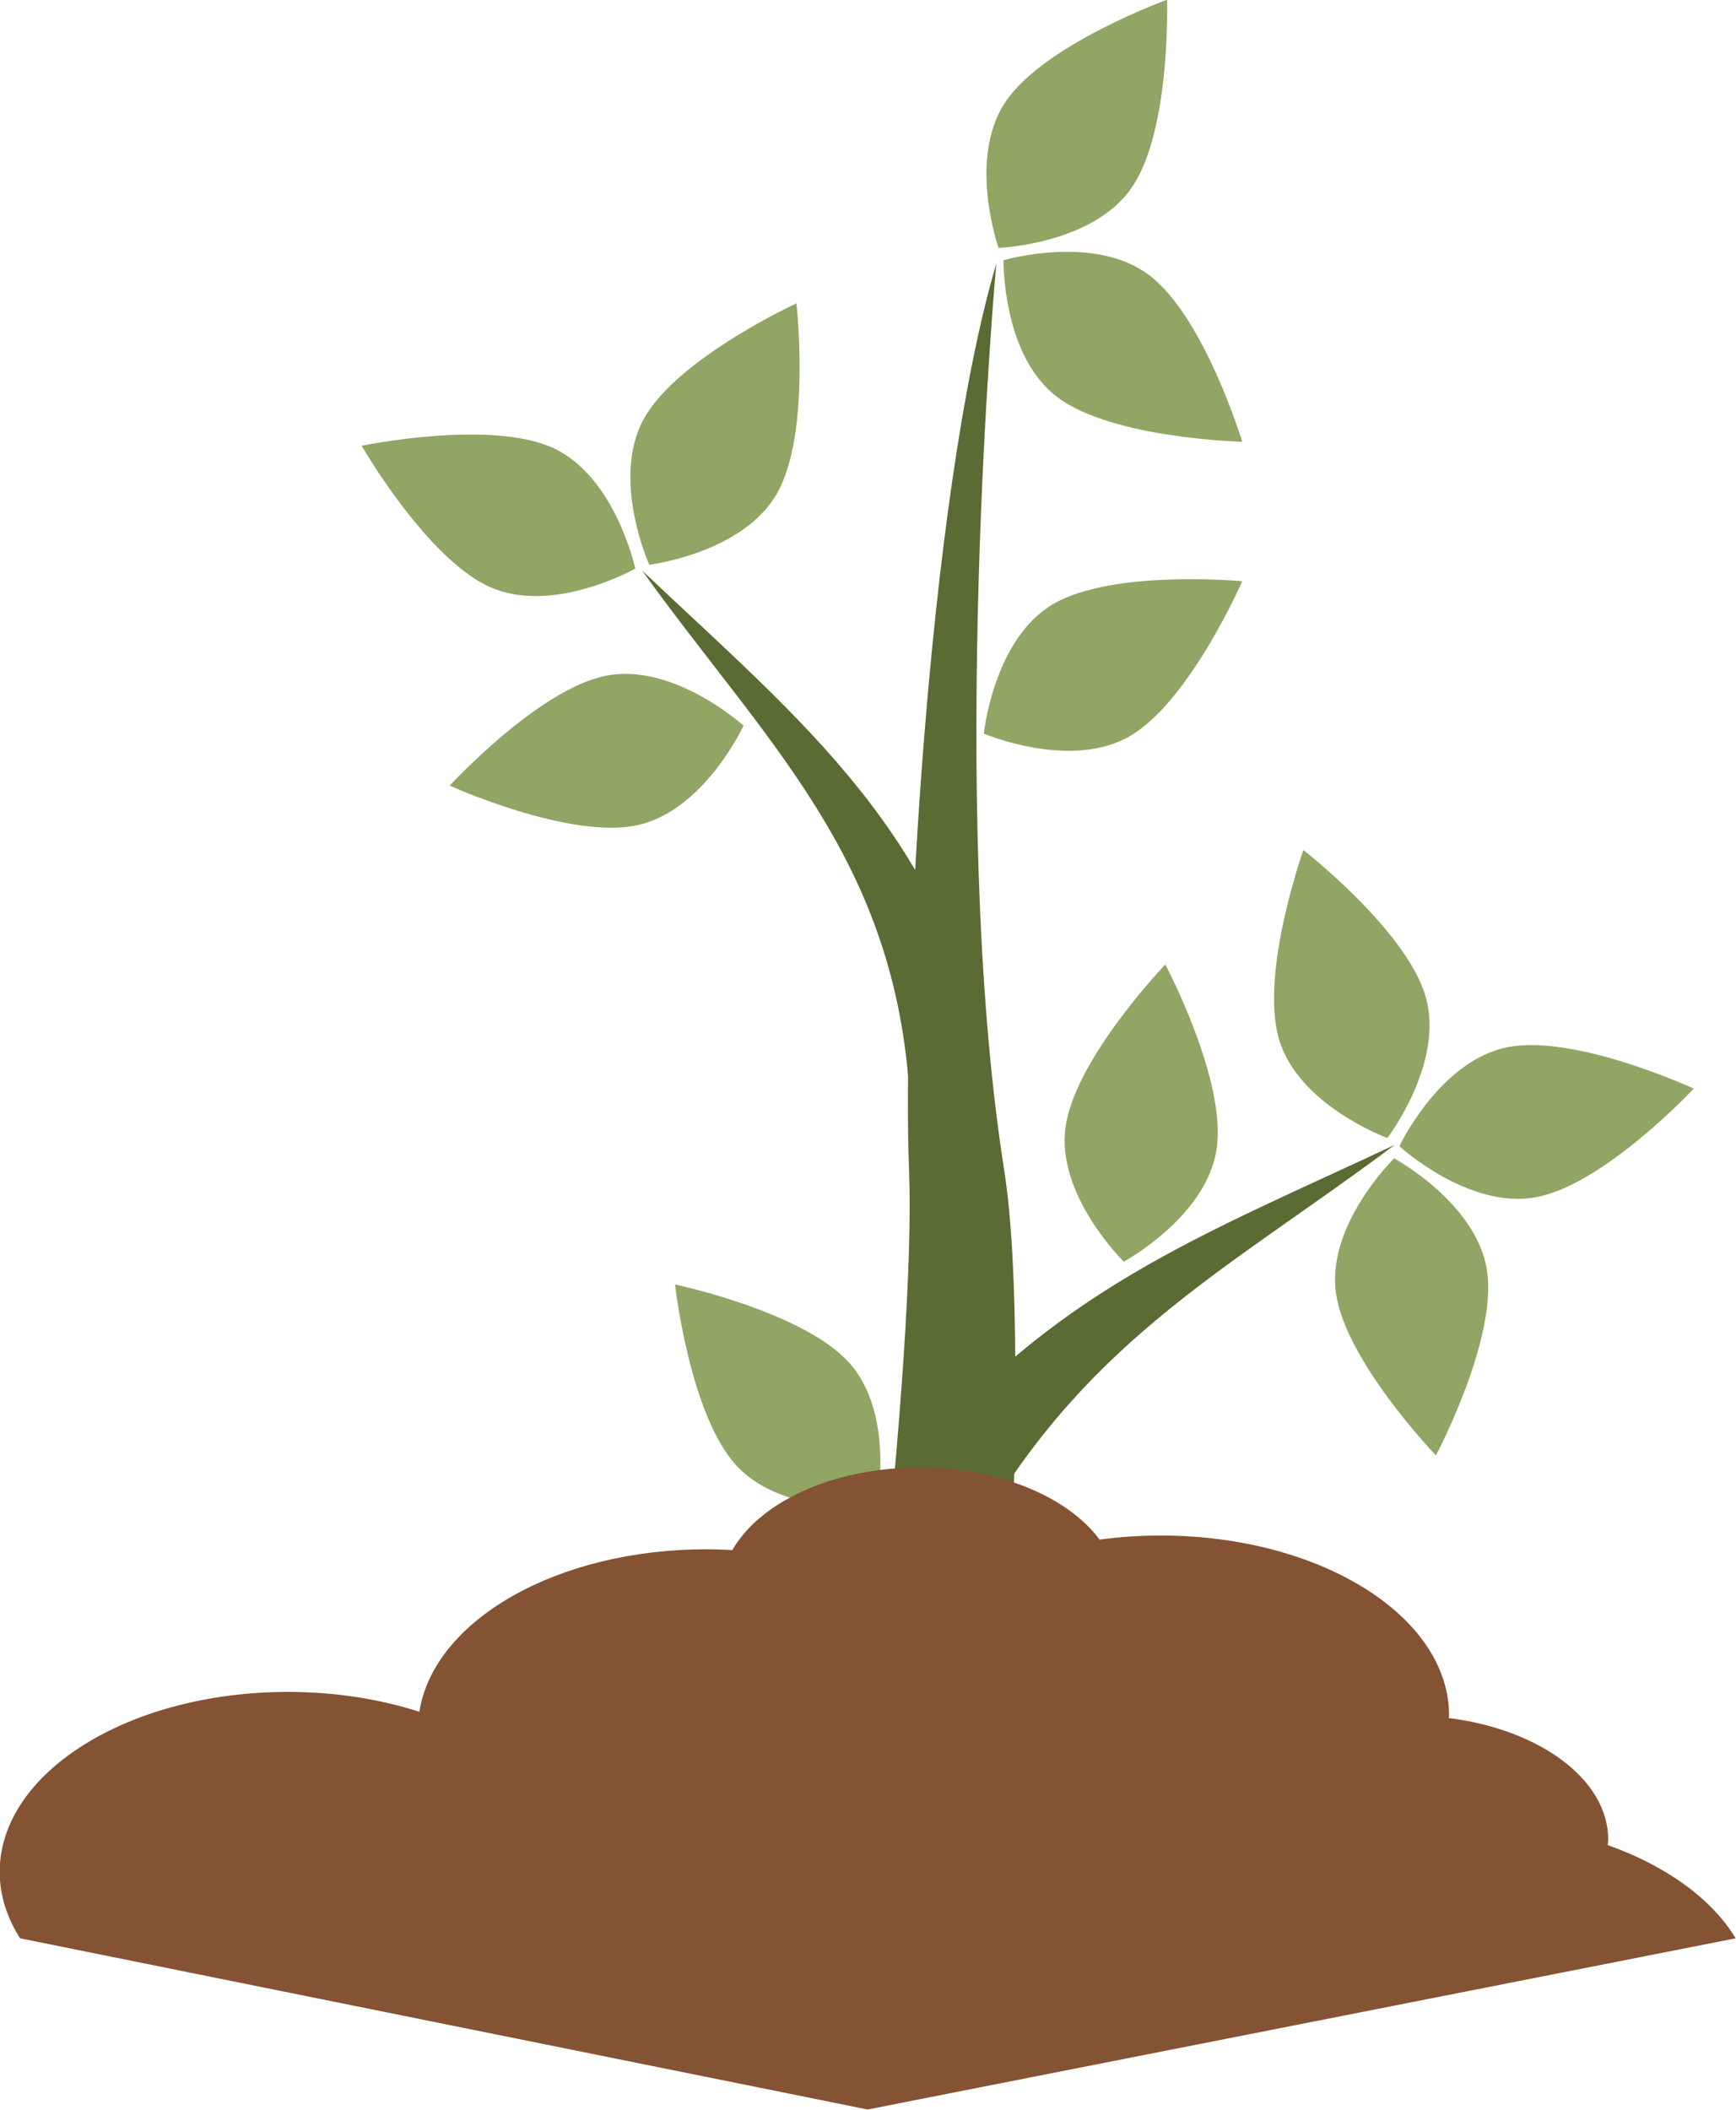 <?xml version="1.0" encoding="UTF-8" standalone="no"?><svg xmlns="http://www.w3.org/2000/svg" xmlns:xlink="http://www.w3.org/1999/xlink" fill="#000000" height="323.1" preserveAspectRatio="xMidYMid meet" version="1" viewBox="79.7 51.1 265.9 323.1" width="265.9" zoomAndPan="magnify"><g><g id="change1_1"><path d="M 209.734 259.75 C 216.863 267.602 213.973 281.816 213.973 281.816 C 213.973 281.816 199.543 283.309 192.43 275.465 C 185.305 267.625 183.094 247.805 183.094 247.805 C 183.094 247.805 202.609 251.902 209.734 259.75" fill="#91a564"/></g><g id="change1_2"><path d="M 240.98 143.621 C 231.859 149.004 230.395 163.441 230.395 163.441 C 230.395 163.441 243.738 169.148 252.867 163.766 C 261.988 158.383 269.973 140.109 269.973 140.109 C 269.973 140.109 250.109 138.242 240.98 143.621" fill="#91a564"/></g><g id="change1_3"><path d="M 172.441 154.598 C 182.828 152.477 193.586 162.223 193.586 162.223 C 193.586 162.223 187.516 175.395 177.121 177.508 C 166.734 179.629 148.582 171.41 148.582 171.41 C 148.582 171.41 162.062 156.723 172.441 154.598" fill="#91a564"/></g><g id="change1_4"><path d="M 164.297 119.648 C 173.965 123.988 177.004 138.176 177.004 138.176 C 177.004 138.176 164.387 145.324 154.711 140.984 C 145.039 136.645 135.09 119.363 135.09 119.363 C 135.09 119.363 154.629 115.312 164.297 119.648" fill="#91a564"/></g><g id="change1_5"><path d="M 198.75 126.598 C 193.555 135.832 179.148 137.582 179.148 137.582 C 179.148 137.582 173.176 124.359 178.379 115.125 C 183.574 105.895 201.688 97.555 201.688 97.555 C 201.688 97.555 203.949 117.359 198.75 126.598" fill="#91a564"/></g><g id="change1_6"><path d="M 298.047 203.676 C 301.02 213.855 292.199 225.371 292.199 225.371 C 292.199 225.371 278.57 220.402 275.598 210.23 C 272.637 200.059 279.34 181.277 279.34 181.277 C 279.34 181.277 295.078 193.512 298.047 203.676" fill="#91a564"/></g><g id="change1_7"><path d="M 266.07 226.914 C 264.605 237.414 251.832 244.305 251.832 244.305 C 251.832 244.305 241.441 234.168 242.91 223.68 C 244.383 213.18 258.191 198.805 258.191 198.805 C 258.191 198.805 267.543 216.418 266.07 226.914" fill="#91a564"/></g><g id="change1_8"><path d="M 315.117 234.41 C 304.723 236.453 294.043 226.629 294.043 226.629 C 294.043 226.629 300.23 213.492 310.637 211.461 C 321.039 209.434 339.125 217.809 339.125 217.809 C 339.125 217.809 325.523 232.387 315.117 234.41" fill="#91a564"/></g><g id="change1_9"><path d="M 284.328 249.121 C 282.859 238.625 293.234 228.492 293.234 228.492 C 293.234 228.492 306.023 235.371 307.488 245.867 C 308.973 256.359 299.645 273.98 299.645 273.98 C 299.645 273.98 285.812 259.617 284.328 249.121" fill="#91a564"/></g><g id="change1_10"><path d="M 253.098 79.754 C 247.148 88.531 232.652 89.062 232.652 89.062 C 232.652 89.062 227.809 75.387 233.762 66.621 C 239.711 57.852 258.465 51.059 258.465 51.059 C 258.465 51.059 259.062 70.988 253.098 79.754" fill="#91a564"/></g><g id="change1_11"><path d="M 241.594 111.875 C 233.168 105.465 233.406 90.953 233.406 90.953 C 233.406 90.953 247.316 86.848 255.75 93.262 C 264.188 99.668 269.973 118.75 269.973 118.75 C 269.973 118.75 250.043 118.289 241.594 111.875" fill="#91a564"/></g><g id="change2_1"><path d="M 214.281 300.953 L 234.309 300.953 C 235.406 271.801 235.895 245.484 233.484 230.133 C 224.711 174.172 232.305 91.449 232.305 91.449 C 221.645 127.609 217.875 203.453 218.938 230.34 C 219.473 243.992 217.695 269.973 214.281 300.953" fill="#5a6b33"/></g><g id="change2_2"><path d="M 218.414 276.148 C 240.539 248.773 263.668 240.363 293.309 226.434 C 268.598 244.973 247.059 255.641 230.219 284.348 C 226.293 281.609 222.359 278.883 218.414 276.148" fill="#5a6b33"/></g><g id="change2_3"><path d="M 218.926 217.5 C 216.328 181.965 196.695 164.484 178.055 138.477 C 202.824 161.91 224.402 178.859 231.602 215.945 C 227.387 216.465 223.16 216.98 218.926 217.5" fill="#5a6b33"/></g><g id="change3_1"><path d="M 325.938 333.648 C 325.961 333.367 326.027 333.102 326.027 332.812 C 326.027 323.609 315.531 315.945 301.609 314.199 C 301.625 314.066 301.656 313.949 301.656 313.824 C 301.656 298.59 281.875 286.246 257.465 286.246 C 254.258 286.246 251.141 286.465 248.121 286.871 C 243.297 280.359 232.77 275.836 220.52 275.836 C 207.289 275.836 196.066 281.113 191.875 288.477 C 190.566 288.41 189.238 288.352 187.898 288.352 C 164.953 288.352 146.113 299.27 143.934 313.238 C 137.898 311.305 131.078 310.195 123.816 310.195 C 99.426 310.195 79.652 322.539 79.652 337.773 C 79.652 341.367 80.781 344.781 82.777 347.93 L 212.598 374.145 L 345.551 347.93 C 341.883 341.863 334.867 336.812 325.938 333.648" fill="#845333"/></g></g></svg>